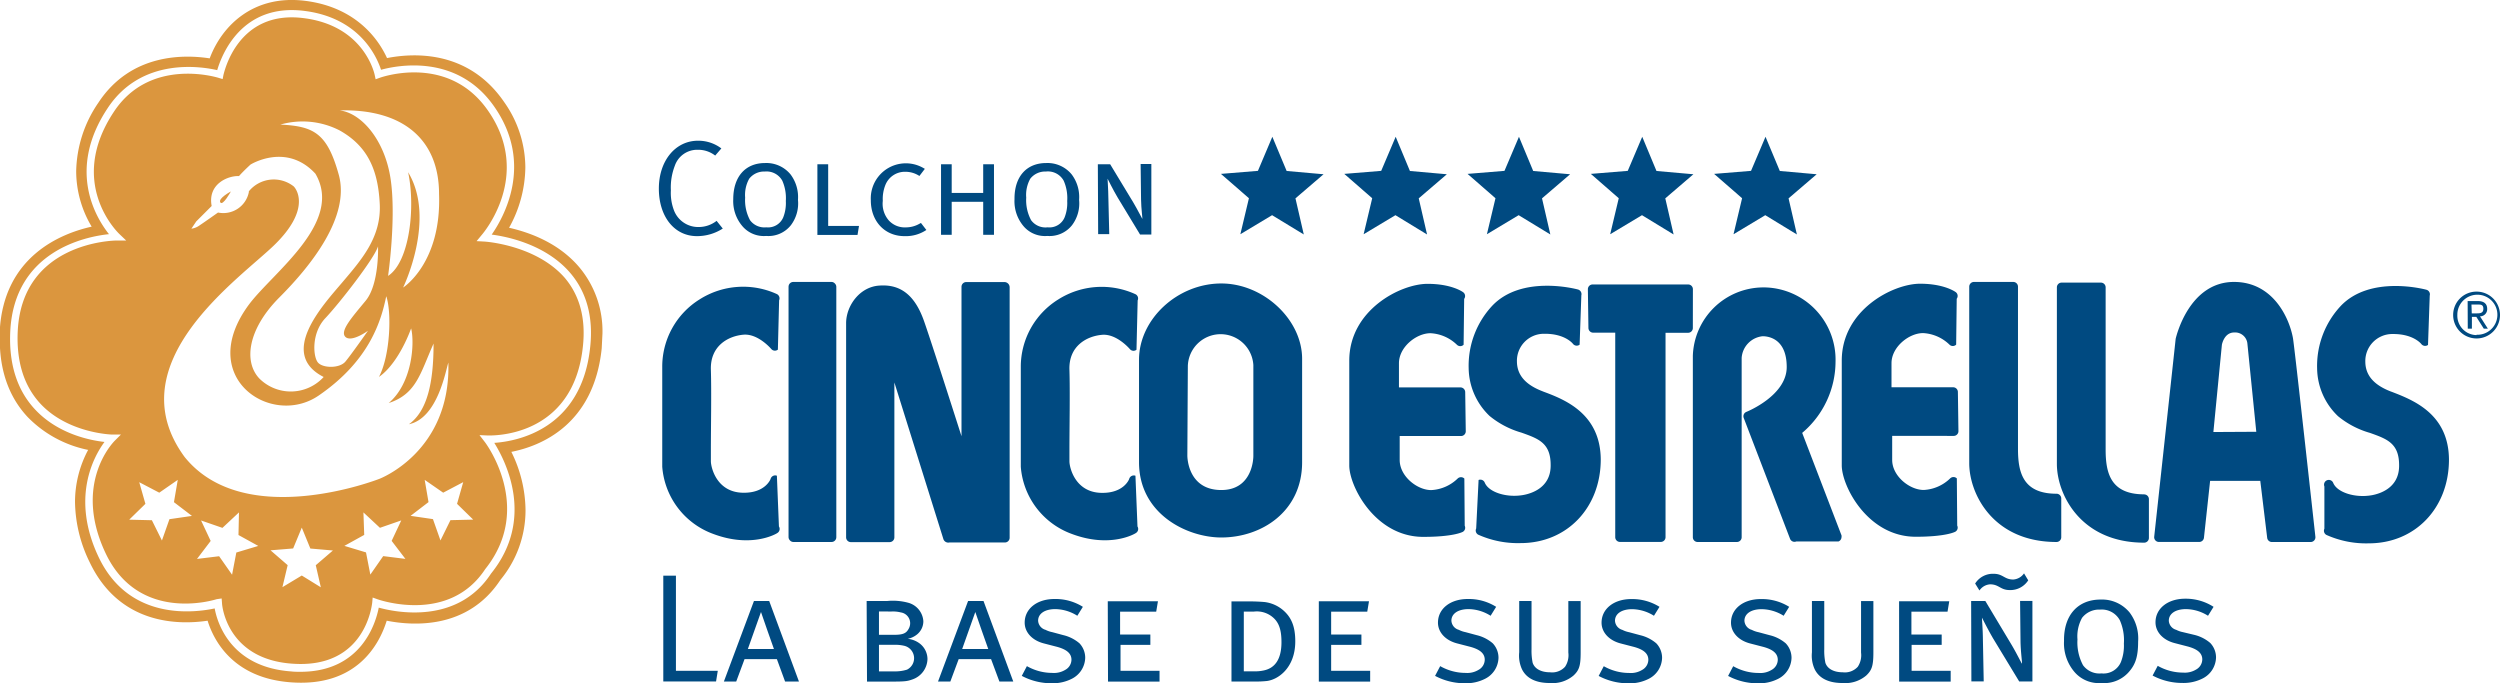 <svg id="Layer_1" data-name="Layer 1" xmlns="http://www.w3.org/2000/svg" viewBox="0 0 405.59 110.87"><defs><style>.cls-1{fill:#db963e;}.cls-2{fill:#004a81;}</style></defs><title>CINCO ESTRELLAS-horizontal</title><path class="cls-1" d="M35.78,32.84c.39.66,1.72-1.77,1.72-1.77S35.38,32.19,35.78,32.84Z" transform="translate(-0.04 -0.01)"/><path class="cls-1" d="M78.62,39.2l-1.26-.07.83-1c.34-.39,8.18-9.67,1.14-20-6.37-9.42-17.22-5.66-17.68-5.5l-.67.24-.15-.7c-.07-.33-1.77-8-11.54-9.22-10.71-1.36-12.87,8.78-13,9.22l-.13.67-.66-.2c-.45-.14-11.19-3.33-17,5.53-7.61,11.48.56,19.48.91,19.81l1.1,1.05-1.53,0c-.62,0-15.31.32-16.06,14.64-.25,5,1,8.95,3.68,11.84,4.47,4.79,11.53,5,11.6,5l1.46,0-1,1c-.28.28-6.84,7-1.47,18.29s17.5,7.58,18,7.42L36,97.1l.06.78c0,.37.79,9.05,11.37,9.8,11.87.88,12.94-9.49,13-9.93l.07-.8.75.27c.47.17,11.68,4,17.51-4.88,8-10,0-20.57-.11-20.68l-.82-1.06,1.34.06c.56,0,13.94.48,15.45-14.56.46-4.45-.53-8.14-2.94-11C87,39.73,78.7,39.2,78.62,39.2Zm-7.35-7.72c.41,11.24-5.83,15.18-5.83,15.18s5.42-11.12.81-18.71c1.21,5.56.28,14.52-3.25,16.82,0,0,1.36-9.37.41-15.73s-4.76-10.71-8.28-11.12C65.44,17.65,71.27,22.67,71.27,31.48ZM55.14,21.17c4.61,2.58,6.24,6.5,6.51,11.93s-3,9.09-6.1,12.75-10.46,11.53-3,15.32l-.23.24a7.22,7.22,0,0,1-10.21,0c-2.57-2.72-1.88-8,3.26-13.15S56.88,35.14,55,28.36s-4.06-7.86-9.47-8.14A13.14,13.14,0,0,1,55.14,21.17Zm.94,33.5c1,.94,3.66-1,3.66-1s-2.71,3.86-3.66,5-3.69,1.09-4.47.14-1.08-4.76,1.22-7.19,8-9.75,8.54-11.65c0,0,.23,6.11-2,8.82S55.13,53.73,56.08,54.67ZM44.7,39.61c5.41-5.35,3.74-8.56,3-9.35a5.22,5.22,0,0,0-7.29.79l0,.14a4.22,4.22,0,0,1-5,3.3s-2.21,1.57-3,2.09a2.81,2.81,0,0,1-1.32.53l.79-1.18,2.5-2.5c-.69-3.64,2.76-4.95,4.43-4.85.69-.79,1.87-1.87,1.87-1.87s5.81-3.64,10.53,1.48c4.62,7.87-6.79,15.94-10.73,21.16-8.86,11.86,3.54,20.08,11.22,14.86,8.38-5.72,10.21-12.3,11-16.14.89,2.46.69,9.55-1.18,13.09,2-1.37,3.94-4.42,5.22-7.87.59,2.37.2,8.86-3.64,12.11,4.52-1.48,5.12-4.83,7.28-9.65,0,6.3-1,10.93-4,13.09,4.73-1,6-8.92,6.4-10,.42,14.5-11.2,18.86-11.2,18.86S39.78,86.27,30,74.16C18.7,58.8,39.29,45,44.7,39.61ZM27.53,84.24,26.31,87.7l-1.63-3.29L21,84.32l2.63-2.57-1-3.51,3.25,1.7,3-2.08-.62,3.62,2.92,2.23Zm10.85,5.41-.69,3.6-2.1-3L32,90.69l2.22-2.92-1.56-3.32,3.47,1.2,2.68-2.51-.08,3.67,3.21,1.77Zm13.71,5.64L49,93.38l-3.14,1.89.85-3.57-2.78-2.41,3.67-.3L49,85.61,50.39,89l3.66.32-2.78,2.39Zm10.12-5.06-2.09,3-.7-3.6-3.51-1.06,3.22-1.78L59,83.14l2.68,2.5,3.46-1.2-1.56,3.32,2.23,2.92ZM73.12,84.4,71.5,87.69l-1.22-3.46-3.63-.53,2.91-2.23-.62-3.61,3,2.08,3.25-1.71-1,3.52,2.62,2.56Z" transform="translate(-0.04 -0.01)"/><path class="cls-1" d="M94,43.34c-3.25-3.82-7.8-5.57-11.37-6.38a20.56,20.56,0,0,0,2.64-9.79,18.48,18.48,0,0,0-3.4-10.55C76,8,67,8.62,62.83,9.43,61.55,6.62,58,1.22,49.59.15s-13.53,4-15.53,9.33C30,8.85,21.3,8.6,16,16.67a20.27,20.27,0,0,0-3.6,11.17,17.61,17.61,0,0,0,2.51,8.94C9.91,37.9.67,41.6,0,53.65v1.4c0,5.16,1.52,9.4,4.52,12.61A18.9,18.9,0,0,0,14.34,73a17.91,17.91,0,0,0-2.13,8.43,22.81,22.81,0,0,0,2.4,9.84c4.88,10.2,14.54,10.12,19.11,9.44,1,3.22,4.14,9.33,13.54,10,10.75.79,14.36-6.27,15.52-10,4.21.83,13.07,1.46,18.39-6.54l.07-.1A17.72,17.72,0,0,0,85.3,82.79,21.71,21.71,0,0,0,83,73.32c4.66-.92,13.37-4.3,14.66-16.8l.12-2.38A16.13,16.13,0,0,0,94,43.34ZM95.8,56.22c-1.36,13.53-12,15.4-15.57,15.64,1.87,3,6.63,12.35-.52,21.2-5.46,8.34-15.48,6.29-18.22,5.53C61,101.09,58.68,109,48.77,109c-.47,0-1,0-1.48-.06-9.82-.69-12-7.88-12.42-10.22C32,99.33,21.12,101,16.07,90.45c-4.58-9.59-.85-16.33.92-18.74-2.34-.26-7.54-1.29-11.26-5.27C2.79,63.3,1.44,59,1.71,53.69,2.39,40.77,13.83,38.4,17.72,38c-2.1-2.64-6.87-10.41-.23-20.42,5.5-8.37,15.24-6.78,17.79-6.19C36,8.94,39.22.48,49.44,1.78c9,1.14,11.74,7.48,12.42,9.55,2.59-.71,12.48-2.71,18.49,6.16,6.28,9.2,1.39,17.82-.54,20.58,2.55.33,8.81,1.61,12.76,6.24C95.21,47.41,96.3,51.42,95.8,56.22Z" transform="translate(-0.04 -0.01)"/><path class="cls-2" d="M117.07,24.09l-1,1.16a4.5,4.5,0,0,0-2.85-.94,3.83,3.83,0,0,0-3.7,2.59,9.76,9.76,0,0,0-.64,4,7.94,7.94,0,0,0,.48,3.18,4.2,4.2,0,0,0,4,2.76,4.72,4.72,0,0,0,2.94-1l1,1.25a7.73,7.73,0,0,1-4.19,1.23c-3.66,0-6.18-3.16-6.18-7.71s2.71-7.77,6.35-7.77A6.18,6.18,0,0,1,117.07,24.09Z" transform="translate(-0.04 -0.01)"/><path class="cls-2" d="M124.17,26.46a5.07,5.07,0,0,1,4.12,1.84,6.11,6.11,0,0,1,1.21,4.14,5.86,5.86,0,0,1-1.16,4.12,4.65,4.65,0,0,1-4,1.73,4.56,4.56,0,0,1-3.79-1.51A6.25,6.25,0,0,1,119,32.33C119,28.69,120.95,26.46,124.17,26.46Zm-.06,1.38A3.06,3.06,0,0,0,121.59,29a5.41,5.41,0,0,0-.66,3.07,6.88,6.88,0,0,0,.79,3.66,2.89,2.89,0,0,0,2.63,1.16,2.67,2.67,0,0,0,2.76-1.62,6.34,6.34,0,0,0,.42-2.65,7,7,0,0,0-.57-3.29A2.92,2.92,0,0,0,124.11,27.84Z" transform="translate(-0.04 -0.01)"/><path class="cls-2" d="M132.65,26.66h1.75v10h5l-.24,1.47h-6.51Z" transform="translate(-0.04 -0.01)"/><path class="cls-2" d="M150.1,27.38l-.9,1.18a4.1,4.1,0,0,0-2.3-.68,3.4,3.4,0,0,0-3.16,2,6.1,6.1,0,0,0-.48,2.72,4.12,4.12,0,0,0,1,3.2A3.51,3.51,0,0,0,147,36.9a4.45,4.45,0,0,0,2.21-.59l.24-.13.88,1.14a6,6,0,0,1-3.55,1c-3.2,0-5.46-2.41-5.46-5.81a5.69,5.69,0,0,1,8.79-5.08Z" transform="translate(-0.04 -0.01)"/><path class="cls-2" d="M152.71,26.66h1.73v4.65h5.11V26.66h1.75V38.1h-1.75V32.75h-5.11V38.1h-1.73Z" transform="translate(-0.04 -0.01)"/><path class="cls-2" d="M169.78,26.46a5.07,5.07,0,0,1,4.12,1.84,6.11,6.11,0,0,1,1.21,4.14,5.86,5.86,0,0,1-1.16,4.12,4.65,4.65,0,0,1-4,1.73,4.56,4.56,0,0,1-3.79-1.51,6.25,6.25,0,0,1-1.53-4.45C164.59,28.69,166.56,26.46,169.78,26.46Zm-.07,1.38A3.06,3.06,0,0,0,167.19,29a5.4,5.4,0,0,0-.66,3.07,6.88,6.88,0,0,0,.79,3.66A2.89,2.89,0,0,0,170,36.89a2.67,2.67,0,0,0,2.76-1.62,6.34,6.34,0,0,0,.42-2.65,7,7,0,0,0-.57-3.29A2.92,2.92,0,0,0,169.71,27.84Z" transform="translate(-0.04 -0.01)"/><path class="cls-2" d="M178.15,26.66h2l3.74,6.18c.74,1.25,1.4,2.59,1.47,2.67s-.18-1.62-.2-3.13l-.07-5.76h1.74V38.06H185L181.33,32c-.7-1.18-1.6-3-1.6-3,0,.46.11,1.51.13,3.18L180,38h-1.8Z" transform="translate(-0.04 -0.01)"/><path class="cls-2" d="M107.65,93.4h2.05v15.44h6.79l-.28,1.73h-8.56Z" transform="translate(-0.04 -0.01)"/><path class="cls-2" d="M124.83,97.51l4.83,13.07h-2.25l-1.33-3.63h-5.25l-1.35,3.63h-2l4.88-13.07Zm-3.46,7.79h4.23c-.08-.15-2.1-6-2.1-6Z" transform="translate(-0.04 -0.01)"/><path class="cls-2" d="M140.64,97.51H144a9.5,9.5,0,0,1,3.36.28,3.32,3.32,0,0,1,2.48,3,2.75,2.75,0,0,1-1,2.13,3.48,3.48,0,0,1-1.53.73,3.87,3.87,0,0,1,1.9.73,3.2,3.2,0,0,1,1.3,2.58,3.6,3.6,0,0,1-2.45,3.28c-.85.3-1.2.35-3.58.35h-3.78Zm2,1.7V103h2.43c1.45,0,2-.23,2.4-1a1.83,1.83,0,0,0,.23-.88,1.77,1.77,0,0,0-1.5-1.75,5.21,5.21,0,0,0-1.55-.15Zm0,5.41v4.31h2.45a6.35,6.35,0,0,0,2.1-.28,2.07,2.07,0,0,0-.5-3.88,6.35,6.35,0,0,0-1.55-.15Z" transform="translate(-0.04 -0.01)"/><path class="cls-2" d="M159.6,97.51l4.83,13.07h-2.25l-1.35-3.63h-5.26l-1.35,3.63h-2l4.88-13.07Zm-3.46,7.79h4.23c-.08-.15-2.1-6-2.1-6Z" transform="translate(-0.04 -0.01)"/><path class="cls-2" d="M175.72,98.46l-.9,1.45a6.85,6.85,0,0,0-3.58-1.08c-1.68,0-2.78.73-2.78,1.88a1.63,1.63,0,0,0,1.2,1.48,4.17,4.17,0,0,0,1.1.38l1.78.48a6.21,6.21,0,0,1,2.63,1.33,3.42,3.42,0,0,1,.93,2.35,3.92,3.92,0,0,1-2.13,3.38,6.82,6.82,0,0,1-3.33.75,10.24,10.24,0,0,1-4.83-1.2l.83-1.58a8.32,8.32,0,0,0,4.13,1.1,3.5,3.5,0,0,0,2.1-.5,1.9,1.9,0,0,0,1-1.63c0-1-.73-1.7-2.53-2.15l-1.93-.5c-1.9-.48-3.13-1.8-3.13-3.38,0-2.25,2-3.83,4.83-3.83A8.35,8.35,0,0,1,175.72,98.46Z" transform="translate(-0.04 -0.01)"/><path class="cls-2" d="M179.76,97.56h8.14l-.28,1.68h-5.86v3.71h4.91v1.68h-4.84v4.21h6.33v1.75H179.8Z" transform="translate(-0.04 -0.01)"/><path class="cls-2" d="M199.83,97.58h3c.9,0,1.78.05,2.35.1a5.67,5.67,0,0,1,3,1.3c1.38,1.18,2,2.68,2,5.08,0,4.36-2.86,6.26-4.68,6.44a17,17,0,0,1-1.8.08h-3.87Zm2,1.65v9.69h1.6a6.4,6.4,0,0,0,1.68-.15c1.6-.35,2.83-1.58,2.83-4.58,0-1.85-.35-3-1.18-3.83a4,4,0,0,0-3.28-1.13Z" transform="translate(-0.04 -0.01)"/><path class="cls-2" d="M214,97.56h8.14l-.28,1.68H216v3.71h4.91v1.68H216v4.21h6.33v1.75H214Z" transform="translate(-0.04 -0.01)"/><path class="cls-2" d="M242.77,98.46l-.9,1.45a6.84,6.84,0,0,0-3.58-1.08c-1.68,0-2.78.73-2.78,1.88a1.63,1.63,0,0,0,1.2,1.48,4.18,4.18,0,0,0,1.1.38l1.78.48a6.21,6.21,0,0,1,2.63,1.33,3.42,3.42,0,0,1,.93,2.35,3.92,3.92,0,0,1-2.13,3.38,6.82,6.82,0,0,1-3.33.75,10.24,10.24,0,0,1-4.83-1.2l.83-1.58a8.32,8.32,0,0,0,4.13,1.1,3.5,3.5,0,0,0,2.1-.5,1.9,1.9,0,0,0,1-1.63c0-1-.73-1.7-2.53-2.15l-1.93-.5c-1.9-.48-3.13-1.8-3.13-3.38,0-2.25,2-3.83,4.83-3.83A8.35,8.35,0,0,1,242.77,98.46Z" transform="translate(-0.04 -0.01)"/><path class="cls-2" d="M246.51,97.51h2v7.84a9.85,9.85,0,0,0,.18,2.18c.33,1,1.4,1.55,2.83,1.55a2.82,2.82,0,0,0,2.43-.9,3.38,3.38,0,0,0,.53-2.3V97.52h2v8.32c0,2.15-.22,2.9-1.18,3.78a5.26,5.26,0,0,1-3.83,1.2c-2.65,0-3.93-1.05-4.51-2.23a5.3,5.3,0,0,1-.45-2.75Z" transform="translate(-0.04 -0.01)"/><path class="cls-2" d="M269.27,98.46l-.9,1.45a6.84,6.84,0,0,0-3.54-1.07c-1.68,0-2.78.73-2.78,1.88a1.63,1.63,0,0,0,1.2,1.48,4.13,4.13,0,0,0,1.1.38l1.78.48a6.21,6.21,0,0,1,2.63,1.33,3.42,3.42,0,0,1,.93,2.35,3.92,3.92,0,0,1-2.13,3.38,6.83,6.83,0,0,1-3.33.75,10.24,10.24,0,0,1-4.83-1.2l.83-1.58a8.32,8.32,0,0,0,4.13,1.1,3.5,3.5,0,0,0,2.1-.5,1.9,1.9,0,0,0,1-1.63c0-1-.73-1.7-2.53-2.15l-1.93-.5c-1.9-.48-3.13-1.8-3.13-3.38,0-2.25,2-3.83,4.83-3.83A8.35,8.35,0,0,1,269.27,98.46Z" transform="translate(-0.04 -0.01)"/><path class="cls-2" d="M290.31,98.46l-.9,1.45a6.85,6.85,0,0,0-3.58-1.07c-1.68,0-2.78.73-2.78,1.88a1.63,1.63,0,0,0,1.2,1.48,4.18,4.18,0,0,0,1.1.38l1.78.48a6.22,6.22,0,0,1,2.63,1.33,3.43,3.43,0,0,1,.93,2.35,3.92,3.92,0,0,1-2.13,3.38,6.82,6.82,0,0,1-3.33.75,10.24,10.24,0,0,1-4.83-1.2l.83-1.58a8.32,8.32,0,0,0,4.13,1.1,3.5,3.5,0,0,0,2.1-.5,1.9,1.9,0,0,0,1-1.63c0-1-.73-1.7-2.53-2.15l-1.93-.5c-1.9-.48-3.13-1.8-3.13-3.38,0-2.25,2-3.83,4.83-3.83A8.36,8.36,0,0,1,290.31,98.46Z" transform="translate(-0.04 -0.01)"/><path class="cls-2" d="M294,97.51h2v7.84a9.74,9.74,0,0,0,.18,2.18c.32,1,1.4,1.55,2.83,1.55a2.82,2.82,0,0,0,2.43-.9,3.38,3.38,0,0,0,.53-2.3V97.52h2v8.32c0,2.15-.23,2.9-1.18,3.78a5.26,5.26,0,0,1-3.83,1.2c-2.65,0-3.93-1.05-4.51-2.23a5.3,5.3,0,0,1-.45-2.75Z" transform="translate(-0.04 -0.01)"/><path class="cls-2" d="M308.14,97.56h8.14L316,99.24h-5.86v3.71h4.91v1.68h-4.88v4.21h6.34v1.75h-8.36Z" transform="translate(-0.04 -0.01)"/><path class="cls-2" d="M319.83,97.51h2.3l4.26,7.11c.85,1.43,1.6,3,1.68,3.05s-.2-1.85-.23-3.58l-.07-6.59h2v13.07h-2.14l-4.21-6.94c-.8-1.35-1.83-3.41-1.83-3.41,0,.53.13,1.73.15,3.63l.13,6.71h-2Zm9.26-3.35a3.44,3.44,0,0,1-3,1.58c-1.53,0-1.73-.93-3.18-.93a2.25,2.25,0,0,0-1.73,1l-.7-1.13a3.4,3.4,0,0,1,3-1.58c1.53,0,1.73.93,3.18.93a2.3,2.3,0,0,0,1.75-1Z" transform="translate(-0.04 -0.01)"/><path class="cls-2" d="M340.83,97.28a5.79,5.79,0,0,1,4.71,2.1,7,7,0,0,1,1.38,4.73c0,2.2-.35,3.53-1.33,4.71a5.31,5.31,0,0,1-4.61,2,5.21,5.21,0,0,1-4.33-1.73A7.14,7.14,0,0,1,334.9,104C334.83,99.84,337.12,97.28,340.83,97.28Zm-.07,1.63a3.49,3.49,0,0,0-2.93,1.33,6.19,6.19,0,0,0-.75,3.51,7.85,7.85,0,0,0,.9,4.18,3.3,3.3,0,0,0,3,1.33,3.06,3.06,0,0,0,3.15-1.85,7.25,7.25,0,0,0,.48-3,8,8,0,0,0-.65-3.76,3.33,3.33,0,0,0-3.23-1.74Z" transform="translate(-0.04 -0.01)"/><path class="cls-2" d="M359.16,98.46l-.9,1.45a6.85,6.85,0,0,0-3.58-1.08c-1.68,0-2.78.73-2.78,1.88a1.63,1.63,0,0,0,1.2,1.48,4.13,4.13,0,0,0,1.1.38L356,103a6.21,6.21,0,0,1,2.63,1.33,3.42,3.42,0,0,1,.93,2.35,3.92,3.92,0,0,1-2.13,3.38,6.83,6.83,0,0,1-3.33.75,10.25,10.25,0,0,1-4.83-1.2l.83-1.58a8.32,8.32,0,0,0,4.13,1.1,3.5,3.5,0,0,0,2.1-.5,1.9,1.9,0,0,0,1-1.63c0-1-.73-1.7-2.53-2.15l-1.93-.5c-1.9-.48-3.13-1.8-3.13-3.38,0-2.25,2-3.83,4.83-3.83A8.35,8.35,0,0,1,359.16,98.46Z" transform="translate(-0.04 -0.01)"/><polygon class="cls-2" points="208.74 27.74 214.73 28.27 210.17 32.18 211.52 38.04 206.38 34.91 201.23 38 202.62 32.16 198.08 28.21 204.08 27.72 206.42 22.19 208.74 27.74"/><polygon class="cls-2" points="228.74 27.74 234.73 28.27 230.17 32.18 231.52 38.04 226.39 34.91 221.23 38 222.62 32.16 218.09 28.21 224.08 27.72 226.43 22.19 228.74 27.74"/><polygon class="cls-2" points="248.74 27.74 254.73 28.27 250.17 32.18 251.52 38.04 246.38 34.91 241.23 38 242.62 32.16 238.09 28.21 244.08 27.72 246.43 22.19 248.74 27.74"/><polygon class="cls-2" points="268.74 27.74 274.73 28.27 270.17 32.18 271.52 38.04 266.39 34.91 261.23 38 262.62 32.16 258.09 28.21 264.08 27.72 266.43 22.19 268.74 27.74"/><polygon class="cls-2" points="288.75 27.74 294.73 28.27 290.17 32.18 291.52 38.04 286.39 34.91 281.24 38 282.63 32.16 278.09 28.21 284.08 27.72 286.43 22.19 288.75 27.74"/><rect class="cls-2" x="127.93" y="45.74" width="7.75" height="42.19" rx="0.77" ry="0.77"/><path class="cls-2" d="M120.65,54.31c2.37-.21,4.49,2.29,4.51,2.31a.77.77,0,0,0,1.08.11h0l.2-8a.78.78,0,0,0-.34-1,13.17,13.17,0,0,0-12.54.84,12.85,12.85,0,0,0-6.08,11V75.74a12.62,12.62,0,0,0,8.24,10.88c6.24,2.36,10.27,0,10.44-.14a.77.77,0,0,0,.25-1.06h0l-.33-8.23a.77.77,0,0,0-1,.45v0c0,.1-.89,2.38-4.5,2.31-4.29-.07-5.21-4.12-5.21-5.12V73c0-3.33.11-9.54,0-13C115.24,56.16,118.13,54.53,120.65,54.31Z" transform="translate(-0.04 -0.01)"/><path class="cls-2" d="M178.83,54.33c2.37-.21,4.49,2.29,4.51,2.31a.77.77,0,0,0,1.08.11h0l.19-8a.77.77,0,0,0-.34-1,13.17,13.17,0,0,0-12.54.84,12.85,12.85,0,0,0-6.08,11V75.74a12.62,12.62,0,0,0,8.24,10.88c6.24,2.36,10.27,0,10.44-.14a.77.77,0,0,0,.25-1.06h0l-.33-8.23a.78.78,0,0,0-1,.47h0c0,.1-.89,2.38-4.5,2.31-4.29-.07-5.21-4.12-5.21-5.12V73c0-3.33.11-9.54,0-13C173.41,56.18,176.3,54.55,178.83,54.33Z" transform="translate(-0.04 -0.01)"/><path class="cls-2" d="M163,45.77H156.8a.77.77,0,0,0-.77.77V70.78c-1.92-6-5.09-15.88-6.08-18.68-1.46-4.14-3.75-6-7.22-5.76-3.24.19-5.42,3.31-5.42,6.1V87.19a.77.77,0,0,0,.77.77h6.29a.77.77,0,0,0,.77-.77h0V62.06l7.93,25.34a.84.84,0,0,0,1,.62h9a.77.77,0,0,0,.77-.77V46.63A.85.85,0,0,0,163,45.77Z" transform="translate(-0.04 -0.01)"/><path class="cls-2" d="M198.18,46c-7.11,0-13.35,5.79-13.35,12.38V75c0,8.42,7.81,12.21,13.35,12.21,6.52,0,13.11-4.2,13.11-12.21V58.22C211.29,51.84,205,46,198.18,46Zm5.2,28c0,.23-.06,5.51-5.2,5.51-5.45,0-5.51-5.36-5.51-5.59l.08-14.48a5.32,5.32,0,0,1,10.63-.2Z" transform="translate(-0.04 -0.01)"/><path class="cls-2" d="M237.07,70.75a.77.77,0,0,0,.77-.77l-.09-6.35a.78.78,0,0,0-.77-.77H227V58.94c0-2.62,2.81-4.87,5.12-4.87a6.64,6.64,0,0,1,4.28,1.87.77.77,0,0,0,1.09,0h0l.09-7.44a.77.77,0,0,0-.15-1.07c-.08-.06-1.87-1.37-5.79-1.37-4.43,0-12.7,4.28-12.7,12.47v17c0,3.36,4.2,11.58,12,11.58,4.74,0,6.25-.73,6.41-.81a.76.76,0,0,0,.32-1l-.06-7.65a.78.78,0,0,0-1.09,0,6.63,6.63,0,0,1-4.28,1.87c-2.3,0-5.12-2.25-5.12-4.88v-3.9Z" transform="translate(-0.04 -0.01)"/><path class="cls-2" d="M317,70.73a.77.77,0,0,0,.77-.77l-.09-6.35a.77.77,0,0,0-.77-.77h-10V58.93c0-2.62,2.82-4.88,5.12-4.88a6.64,6.64,0,0,1,4.28,1.87.77.77,0,0,0,1.09,0h0l.09-7.44a.77.77,0,0,0-.15-1.07c-.07-.05-1.87-1.37-5.79-1.37-4.43,0-12.71,4.28-12.71,12.47v17c0,3.36,4.2,11.58,12,11.58,4.73,0,6.25-.73,6.41-.81a.76.76,0,0,0,.32-1l-.06-7.65a.77.77,0,0,0-1.09,0h0a6.64,6.64,0,0,1-4.28,1.87c-2.3,0-5.12-2.25-5.12-4.87V70.72Z" transform="translate(-0.04 -0.01)"/><path class="cls-2" d="M274.69,46.93a.77.77,0,0,0-.77-.77h-15.5a.77.77,0,0,0-.77.77l.09,6.28a.77.77,0,0,0,.77.77h3.58V87.16a.77.77,0,0,0,.77.77h6.62a.77.77,0,0,0,.77-.77V54h3.66a.77.77,0,0,0,.77-.77Z" transform="translate(-0.04 -0.01)"/><path class="cls-2" d="M250.47,63.56l-.22-.09c-2.77-1.07-4.11-2.66-4.11-4.85a4.38,4.38,0,0,1,4.3-4.46h.25c3.23,0,4.49,1.56,4.54,1.63a.77.77,0,0,0,1.08.14h0l.28-8a.78.78,0,0,0-.54-.95c-.37-.1-9.13-2.4-13.91,2.63a14.26,14.26,0,0,0-3.83,10.12,10.89,10.89,0,0,0,3.39,7.76,14.36,14.36,0,0,0,5.18,2.71c2.8,1,4.82,1.69,4.73,5.49-.08,3.46-3.11,4.38-4.4,4.62-2.71.5-5.65-.43-6.29-2a.77.77,0,0,0-1-.43l-.39,7.87a.77.77,0,0,0,.32,1,15.74,15.74,0,0,0,6.89,1.37c7.5,0,13-5.72,13-13.59C259.68,67.12,253.92,64.84,250.47,63.56Z" transform="translate(-0.04 -0.01)"/><path class="cls-2" d="M388.1,63.59l-.22-.08c-2.76-1.07-4.1-2.66-4.1-4.85a4.38,4.38,0,0,1,4.3-4.46h.25c3.23,0,4.49,1.56,4.54,1.63a.78.78,0,0,0,1.08.14l.28-8a.77.77,0,0,0-.53-.95h0c-.37-.1-9.13-2.4-13.91,2.63a14.25,14.25,0,0,0-3.83,10.12,10.88,10.88,0,0,0,3.39,7.76,14.32,14.32,0,0,0,5.18,2.71c2.8,1,4.82,1.69,4.73,5.49-.09,3.46-3.11,4.38-4.41,4.62-2.71.49-5.65-.44-6.28-2a.77.77,0,1,0-1.43.58v6.86a.77.77,0,0,0,.32,1,15.73,15.73,0,0,0,6.89,1.37c7.5,0,13-5.72,13-13.59C397.31,67.15,391.54,64.92,388.1,63.59Z" transform="translate(-0.04 -0.01)"/><path class="cls-2" d="M292.42,70.24a15.19,15.19,0,0,0,5.41-11.54,11.73,11.73,0,0,0-11.39-12.06h-.51a11.47,11.47,0,0,0-11.25,11.1V87.17a.77.77,0,0,0,.77.77h6.38a.77.77,0,0,0,.77-.77V58.07A3.79,3.79,0,0,1,286,54.56c.92,0,3.91.36,3.91,5s-6.48,7.25-6.54,7.27a.77.77,0,0,0-.43,1l7.51,19.59a.77.77,0,0,0,1,.44h6.85a.78.78,0,0,0,.5-.72.75.75,0,0,0,0-.27Z" transform="translate(-0.04 -0.01)"/><path class="cls-2" d="M333.68,80.11c-5.49,0-6.25-3.51-6.25-7.29V46.52a.77.77,0,0,0-.77-.77h-6.37a.77.77,0,0,0-.77.77V75.15c0,4.95,3.84,12.79,14.16,12.79a.77.77,0,0,0,.77-.77V80.84A.77.77,0,0,0,333.68,80.11Z" transform="translate(-0.04 -0.01)"/><path class="cls-2" d="M347.9,80.21c-5.49,0-6.25-3.51-6.25-7.29V46.63a.77.77,0,0,0-.77-.77h-6.37a.77.77,0,0,0-.77.77V75.26c0,4.95,3.85,12.79,14.16,12.79a.77.77,0,0,0,.77-.77V81a.77.77,0,0,0-.76-.78Z" transform="translate(-0.04 -0.01)"/><path class="cls-2" d="M362.48,45.75c-7.31,0-9.38,8.86-9.47,9.23,0,.09-3.48,32.1-3.48,32.1a.77.77,0,0,0,.68.85h6.54a.77.77,0,0,0,.85-.68h0l1-9.23h8.14l1.12,9.25a.77.77,0,0,0,.86.67H375a.77.77,0,0,0,.68-.85c-.14-1.26-3.39-30.85-3.64-32.23C371.42,51.47,368.74,45.75,362.48,45.75ZM359.13,70.1c.15-1.51,1.38-14.15,1.38-14.15s.34-2,2-2a2,2,0,0,1,2.14,1.83l1.44,14.28Z" transform="translate(-0.04 -0.01)"/><path class="cls-2" d="M401.83,47.32a3.8,3.8,0,1,1-3.8,3.8h0a3.78,3.78,0,0,1,3.76-3.8Zm0,7a3.25,3.25,0,1,0-3.12-3.38s0,.08,0,.13a3.15,3.15,0,0,0,3,3.3h.12Zm-1.45-5.47H402c1,0,1.55.42,1.55,1.27a1.15,1.15,0,0,1-1.09,1.21h-.08l1.28,2H403l-1.21-1.91h-.72v1.91h-.67Zm.67,2h.7c.6,0,1.18,0,1.18-.75s-.53-.68-1-.68H401Z" transform="translate(-0.04 -0.01)"/></svg>